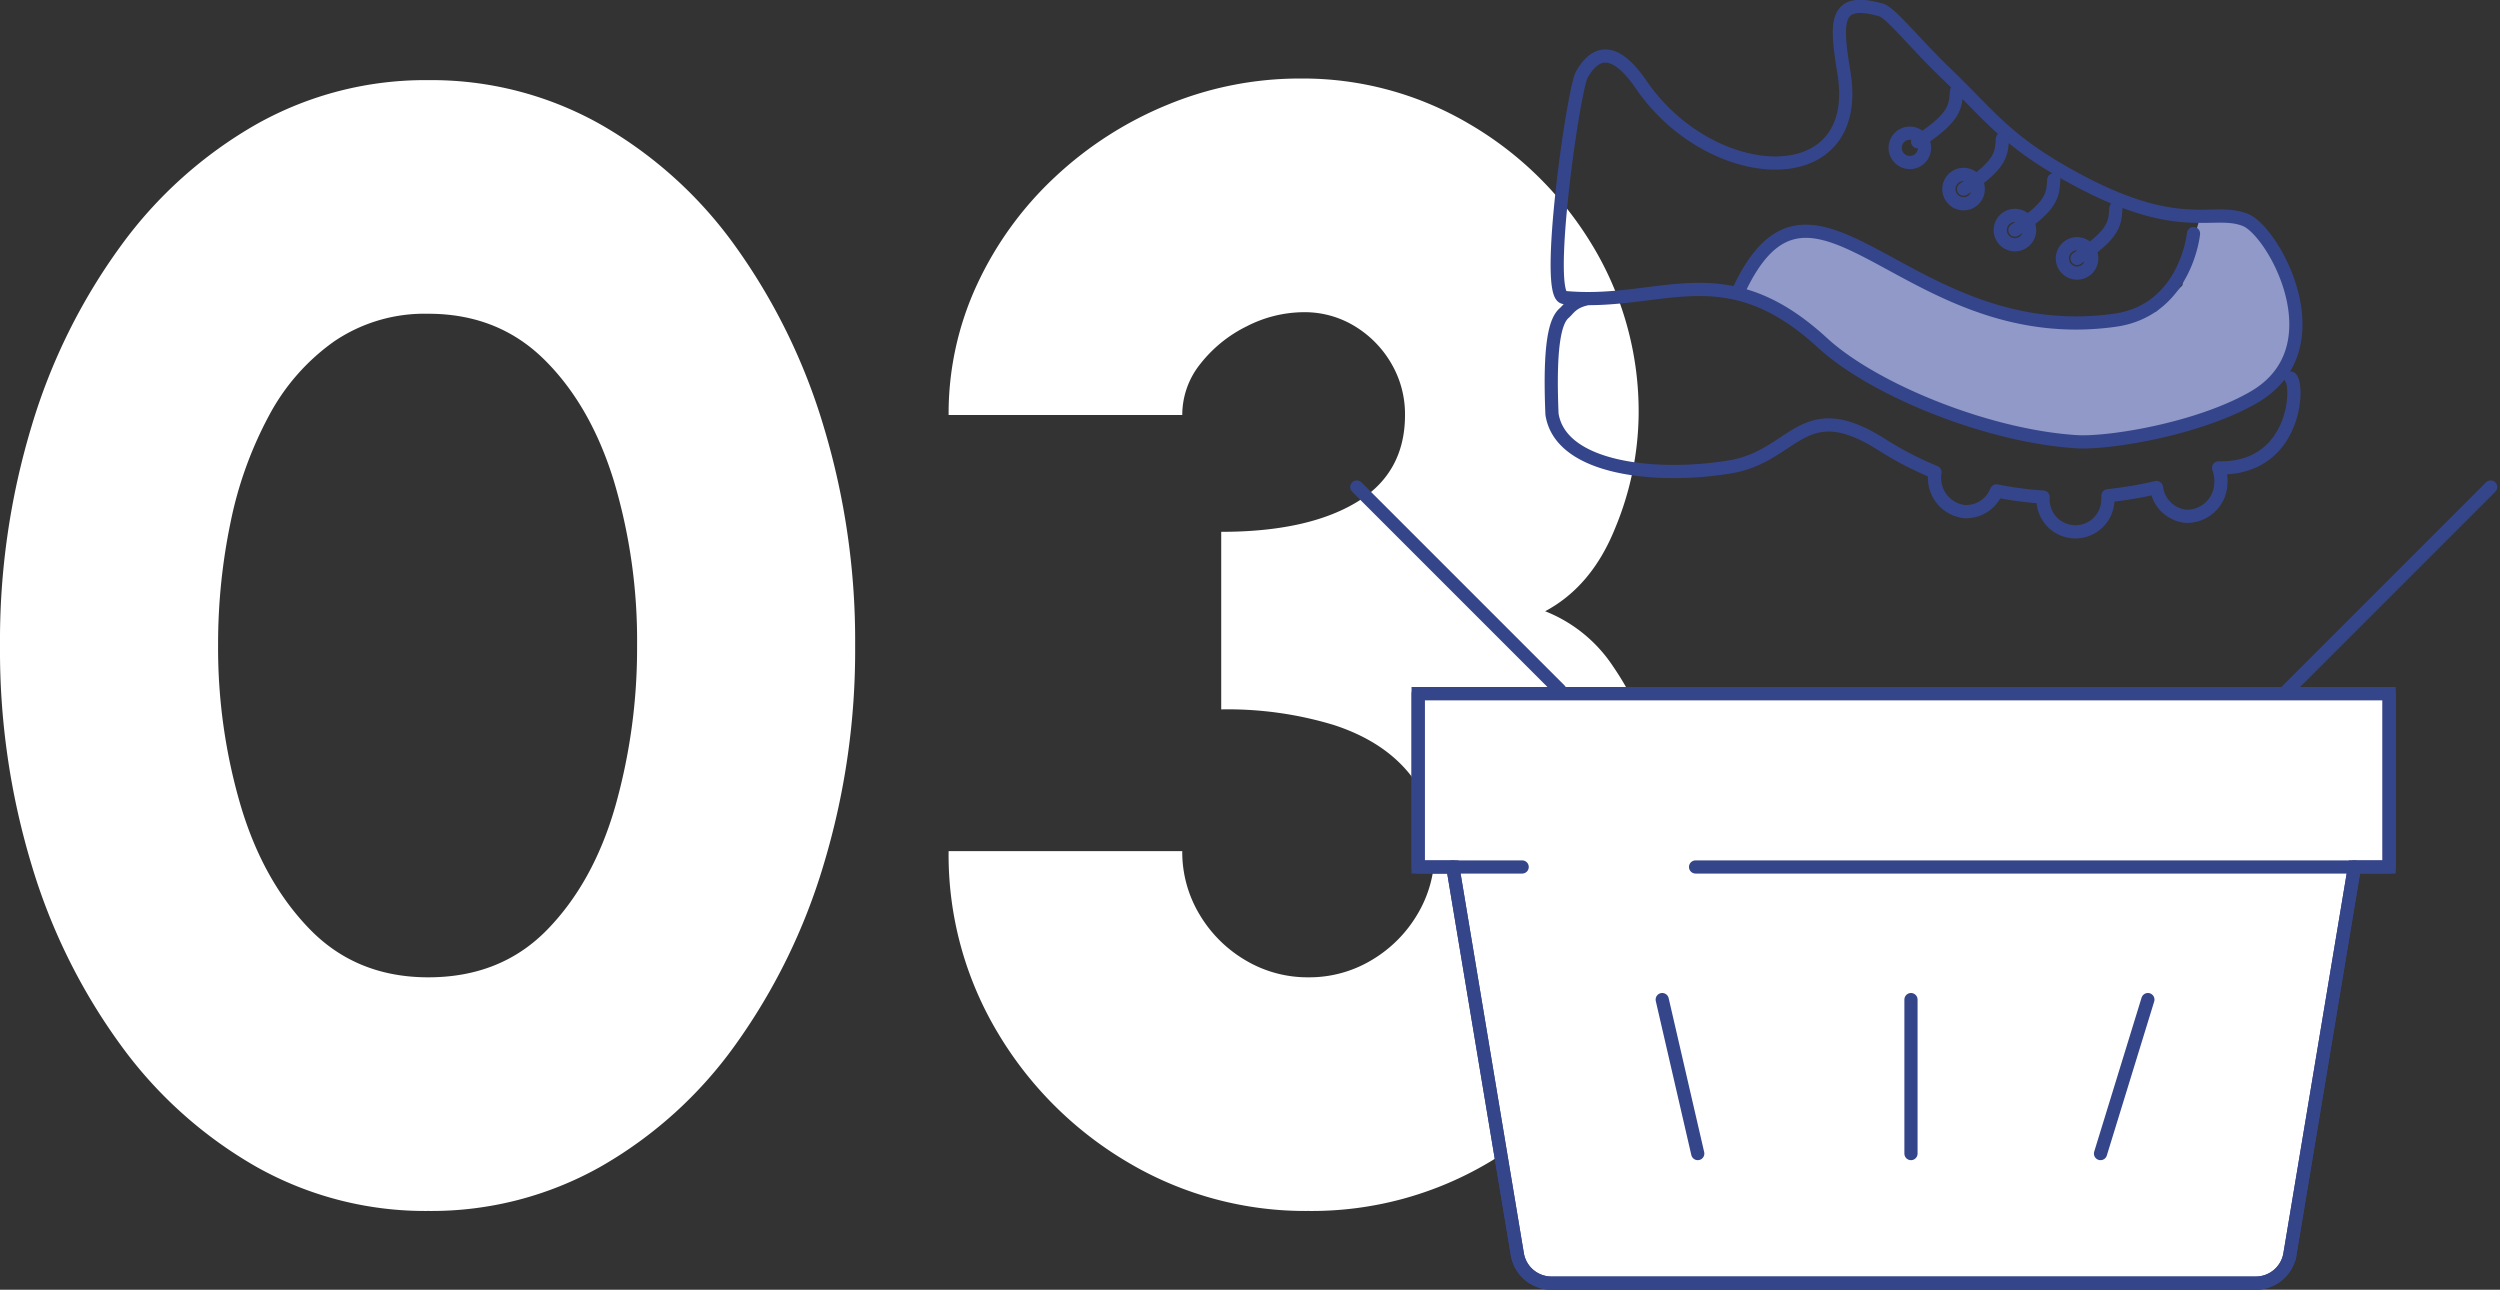 <?xml version="1.0" encoding="UTF-8"?>
<svg xmlns="http://www.w3.org/2000/svg" width="502.361" height="259.162" viewBox="0 0 502.361 259.162">
  <rect x="0" y="0" width="502.361" height="259.162" fill="#333333" stroke="none"/>
  <g id="Gruppe_13897" data-name="Gruppe 13897" transform="translate(-699.513 -5697.31)">
    <path id="Pfad_9951" data-name="Pfad 9951" d="M95.465,4.069A69.215,69.215,0,0,1,60.957-4.773,86.8,86.8,0,0,1,33.647-29.266,119.425,119.425,0,0,1,15.728-65.5,148.91,148.91,0,0,1,9.39-109.55,148.91,148.91,0,0,1,15.728-153.6a119.425,119.425,0,0,1,17.919-36.23,86.8,86.8,0,0,1,27.309-24.492,69.215,69.215,0,0,1,34.508-8.842,69.215,69.215,0,0,1,34.508,8.842,85.191,85.191,0,0,1,27.153,24.492,121.586,121.586,0,0,1,17.763,36.23,148.91,148.91,0,0,1,6.338,44.055A148.91,148.91,0,0,1,174.889-65.5a121.586,121.586,0,0,1-17.763,36.23A85.191,85.191,0,0,1,129.973-4.773,69.215,69.215,0,0,1,95.465,4.069Zm0-46.95q14.554,0,23.866-9.547t13.694-24.805a116.546,116.546,0,0,0,4.382-32.317,111.836,111.836,0,0,0-4.695-33.178q-4.7-15.18-14.007-24.336t-23.24-9.155a32.309,32.309,0,0,0-18.937,5.556,42.987,42.987,0,0,0-13.146,15.024,77.843,77.843,0,0,0-7.668,21.362,119.738,119.738,0,0,0-2.5,24.727,112.229,112.229,0,0,0,4.538,32.161q4.539,15.259,13.929,24.884T95.465-42.881ZM272.31,4.069a69.8,69.8,0,0,1-36.151-9.7,74.228,74.228,0,0,1-26.292-26.135,69.522,69.522,0,0,1-9.859-36.465h46.95A24.351,24.351,0,0,0,250.4-55.557a26.1,26.1,0,0,0,9.234,9.233,24.35,24.35,0,0,0,12.676,3.443,24.351,24.351,0,0,0,12.677-3.443,26.1,26.1,0,0,0,9.233-9.233,24.35,24.35,0,0,0,3.443-12.677q0-9.547-5.321-15.885T277.4-93.587a73.319,73.319,0,0,0-22.614-3.13V-132.4q17.215,0,27.074-5.869t9.859-17.606a20.129,20.129,0,0,0-2.739-10.329,21.142,21.142,0,0,0-7.355-7.512,19.3,19.3,0,0,0-10.251-2.817,25.3,25.3,0,0,0-11.424,2.817,26.937,26.937,0,0,0-9.312,7.512,16.372,16.372,0,0,0-3.678,10.329h-46.95a61.417,61.417,0,0,1,5.712-26.214,69.49,69.49,0,0,1,15.65-21.6,74.091,74.091,0,0,1,22.692-14.555,69.515,69.515,0,0,1,26.683-5.243,65.685,65.685,0,0,1,33.8,9.077,69.943,69.943,0,0,1,24.805,24.414,64.458,64.458,0,0,1,9.312,34.117,60.958,60.958,0,0,1-4.7,22.692q-4.7,11.738-14.085,16.745A29.177,29.177,0,0,1,333.5-105.4,59.575,59.575,0,0,1,341.8-87.562a70.722,70.722,0,0,1,2.817,19.328,69.657,69.657,0,0,1-9.781,36.308A74.229,74.229,0,0,1,308.618-5.712,69.657,69.657,0,0,1,272.31,4.069Z" transform="translate(690.123 5936.577)" fill="#fff"></path>
    <g id="Gruppe_13816" data-name="Gruppe 13816" transform="translate(972.151 5795.172)">
      <path id="Pfad_9598" data-name="Pfad 9598" d="M322.146,200.842l-12.961,77.767a6.963,6.963,0,0,1-6.9,5.853H160.828a6.963,6.963,0,0,1-6.9-5.853l-12.961-77.767H134V166H329.115v34.842Z" transform="translate(-121.671 -124.49)" fill="#fff" stroke="#35458a" stroke-width="2.65"></path>
      <path id="Pfad_9604" data-name="Pfad 9604" d="M154.905,200.842H134V166H329.115v34.842H189.747" transform="translate(-121.671 -124.49)" fill="none" stroke="#35458a" stroke-linecap="round" stroke-linejoin="round" stroke-width="2.65"></path>
      <path id="Pfad_9605" data-name="Pfad 9605" d="M323.178,206l-12.961,77.767a6.963,6.963,0,0,1-6.9,5.853H161.86a6.963,6.963,0,0,1-6.9-5.853L142,206" transform="translate(-122.703 -129.647)" fill="none" stroke="#35458a" stroke-linecap="round" stroke-linejoin="round" stroke-width="2.65"></path>
      <line id="Linie_425" data-name="Linie 425" y2="30.944" transform="translate(111.362 102.999)" fill="none" stroke="#35458a" stroke-linecap="round" stroke-linejoin="round" stroke-width="2.65"></line>
      <line id="Linie_426" data-name="Linie 426" x1="9.521" y2="30.944" transform="translate(149.447 102.999)" fill="none" stroke="#35458a" stroke-linecap="round" stroke-linejoin="round" stroke-width="2.65"></line>
      <line id="Linie_427" data-name="Linie 427" x2="7.141" y2="30.944" transform="translate(61.375 102.999)" fill="none" stroke="#35458a" stroke-linecap="round" stroke-linejoin="round" stroke-width="2.65"></line>
      <line id="Linie_429" data-name="Linie 429" x1="40.811" y1="40.811" transform="translate(0 0)" fill="none" stroke="#35458a" stroke-linecap="round" stroke-linejoin="round" stroke-width="2.65"></line>
      <line id="Linie_430" data-name="Linie 430" y1="40.811" x2="40.811" transform="translate(187.038 0)" fill="none" stroke="#35458a" stroke-linecap="round" stroke-linejoin="round" stroke-width="2.65"></line>
    </g>
    <g id="Gruppe_13817" data-name="Gruppe 13817" transform="translate(931.229 579.682)">
      <g id="Gruppe_13716" data-name="Gruppe 13716" transform="translate(252.507 5224.913)">
        <g id="Gruppe_12758" data-name="Gruppe 12758" transform="translate(-172.507 -106)">
          <path id="Pfad_9304" data-name="Pfad 9304" d="M-1177.293-6361.36l3.9-6.665,6.184-5.116h7.006l10.355,5.116,15.618,7.8,16.882,4.859h15.556l7.908-2.187,5.264-5.234,1.615-7.086,1.71-5.763h10.16l7.7,11.573,1.7,12.289-3.65,7.142-10.067,6.239-17.156,5.211-13.552,1.675-17.87-3.717-12.4-3.169-10.813-6.239-7.133-5.437-6.68-5.3-6.067-3.582Z" transform="translate(1215.435 6418.864)" fill="#9099c8"></path>
          <g id="Gruppe_12743" data-name="Gruppe 12743" transform="translate(0 0)">
            <g id="Gruppe_12744" data-name="Gruppe 12744" transform="translate(0 0)">
              <path id="Pfad_9302" data-name="Pfad 9302" d="M155.623,81.7c1.678,1.826.832,18.36-14.524,18.038a7.477,7.477,0,0,1,.447,3.2,6.8,6.8,0,0,1-7.038,6.522,6.63,6.63,0,0,1-5.888-5.777,81.937,81.937,0,0,1-9.752,1.642c0,.234,0,.472-.022.71a6.515,6.515,0,1,1-13.013-.434,70.711,70.711,0,0,1-9.359-1.24,6.566,6.566,0,0,1-6.462,4.154A6.789,6.789,0,0,1,84.059,101q.016-.2.043-.4a68.511,68.511,0,0,1-10.693-5.545c-16-10.172-17.4,2.282-30.422,4.465-14.464,2.425-34.1.6-35.839-10.579-.6-14.227.694-18.8,2.453-20.318.919-.791,1.588-2.273,4.734-2.907m58.952-58c-9.534-2.7-9.132,2.408-7.459,12.706,3.98,24.5-26.664,22.863-40.753,2.309-3.084-4.5-7.826-9.259-11.927-2.03-1.716,3.033-7.607,44.47-3.554,44.795l.779.062c19.036,1.523,31.505-9,51.148,9.063,10.19,9.371,33.161,18.749,51.078,19.853,6.314.389,24.344-2.465,35.532-8.907,17.107-9.853,4.047-33.35-1.63-35.647-6.38-2.583-12.927,3.055-33.385-7.839-14.642-7.8-17.568-12.766-27.057-21.893C80.139,14.493,75.2,8.256,73.286,7.715ZM88.432,24.086c-.24,2.726.087,5.1-7.813,10.114m17.048-.6c-.24,2.725.086,5.1-7.814,10.113m18.131-1.876c-.24,2.726.087,5.1-7.813,10.113m20.3-4.422c-.241,2.726.086,5.1-7.814,10.113m23.4-4.99c-.077.882-1.949,15.469-15.79,17.413C77.875,76.016,59.536,31.278,44.386,64.72M79.294,32.482a2.95,2.95,0,1,1-3.176,2.705A2.951,2.951,0,0,1,79.294,32.482Zm10.795,8.288a2.95,2.95,0,1,1-3.176,2.705A2.95,2.95,0,0,1,90.088,40.769Zm10.318,8.237a2.95,2.95,0,1,1-3.176,2.705A2.951,2.951,0,0,1,100.406,49.007ZM112.891,54.7a2.95,2.95,0,1,1-3.176,2.705A2.951,2.951,0,0,1,112.891,54.7Z" transform="translate(-7 -7)" fill="none" stroke="#35458b" stroke-linecap="round" stroke-linejoin="round" stroke-width="2.65"></path>
            </g>
          </g>
        </g>
      </g>
    </g>
  </g>
</svg>
